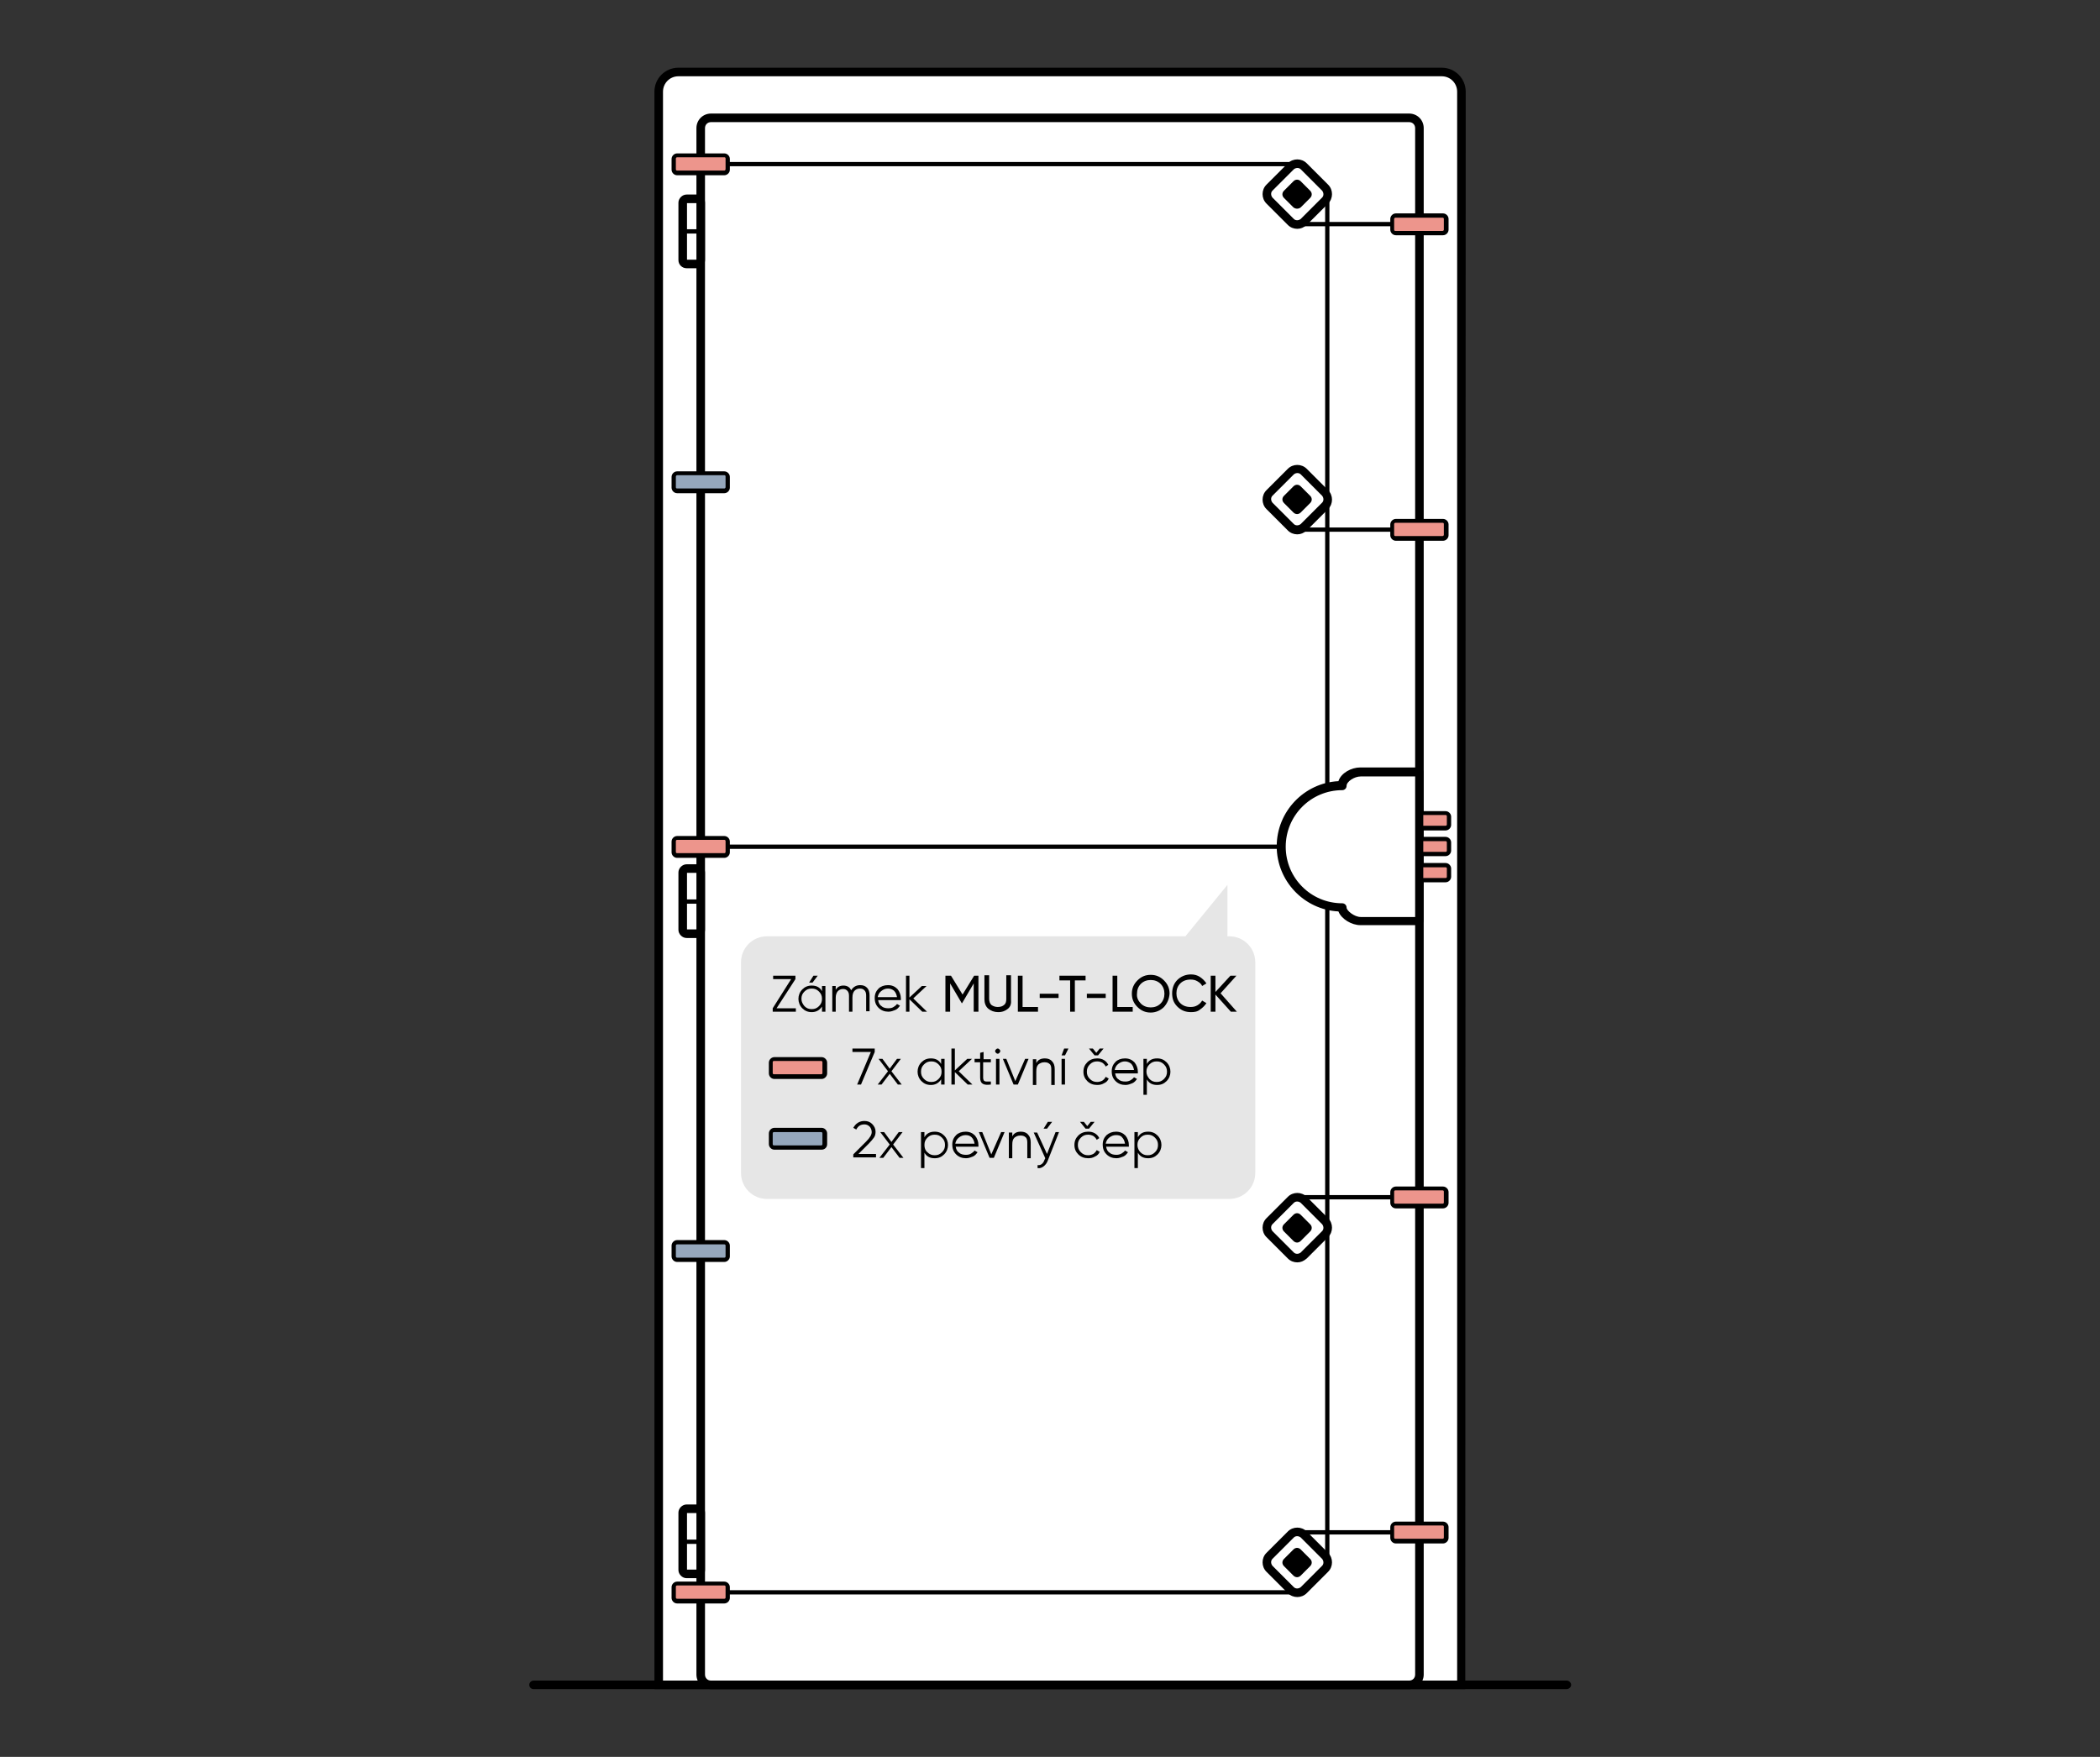 <svg version="1.1" id="Vrstva_1" xmlns="http://www.w3.org/2000/svg" x="0" y="0" viewBox="0 0 490 410" xml:space="preserve"><rect x="0" y="0" width="490" height="410" fill="#333333" stroke="none"/><style>.st0{fill:#fff}.st2{fill:#ed958c}.st3{fill:#95a7bc}</style><path class="st0" d="M340.9 393.2H153.7V21.4c0-2.5 2-4.6 4.6-4.6h178.1c2.5 0 4.6 2 4.6 4.6l-.1 371.8z"/><path d="M341.9 394.2H152.7V21.4c0-3.1 2.5-5.6 5.6-5.6h178.1c3.1 0 5.6 2.5 5.6 5.6l-.1 372.8zm-187.2-2H340V21.4c0-2-1.6-3.6-3.6-3.6H158.3c-2 0-3.6 1.6-3.6 3.6v370.8z"/><path class="st0" d="M328.8 393.2H165.9c-1.3 0-2.4-1.1-2.4-2.4V29.9c0-1.3 1.1-2.4 2.4-2.4h162.9c1.3 0 2.4 1.1 2.4 2.4v360.9c0 1.3-1.1 2.4-2.4 2.4z"/><path d="M328.8 394.2H165.9c-1.9 0-3.4-1.5-3.4-3.4V29.9c0-1.9 1.5-3.4 3.4-3.4h162.9c1.9 0 3.4 1.5 3.4 3.4v360.9c0 1.9-1.6 3.4-3.4 3.4zM165.9 28.5c-.8 0-1.4.6-1.4 1.4v360.9c0 .8.6 1.4 1.4 1.4h162.9c.8 0 1.4-.6 1.4-1.4V29.9c0-.8-.6-1.4-1.4-1.4H165.9z"/><path fill="none" d="M124.5 393.2h241"/><path d="M365.5 394.2h-241c-.6 0-1-.5-1-1s.4-1 1-1h241.1c.5 0 1 .5 1 1s-.5 1-1.1 1zM326.2 52.8h-23.6c-.3 0-.5-.2-.5-.5s.2-.5.5-.5h23.6c.3 0 .5.2.5.5s-.2.5-.5.5zm-23.5 319.3H167.9c-.3 0-.5-.2-.5-.5s.2-.5.5-.5h134.8c.3 0 .5.2.5.5s-.3.5-.5.5zm0-333.3H167.9c-.3 0-.5-.2-.5-.5s.2-.5.5-.5h134.8c.3 0 .5.2.5.5s-.3.5-.5.5z"/><path class="st0" d="M301.2 51.8l-5-5c-.8-.8-.8-2.2 0-3l5-5c.8-.8 2.1-.8 3 0l5 5c.8.8.8 2.2 0 3l-5 5c-.9.8-2.2.8-3 0z"/><path d="M302.7 53.4c-.8 0-1.6-.3-2.2-.9l-5-5c-.6-.6-.9-1.4-.9-2.2s.3-1.6.9-2.2l5-5c1.2-1.2 3.2-1.2 4.4 0l5 5c.6.6.9 1.4.9 2.2s-.3 1.6-.9 2.2l-5 5c-.7.6-1.4.9-2.2.9zm-.8-2.3c.4.4 1.1.4 1.6 0l5-5c.4-.4.4-1.1 0-1.6l-5-5c-.4-.4-1.1-.4-1.6 0l-5 5c-.4.4-.4 1.1 0 1.6l5 5z"/><path d="M301.8 48.4l-2.2-2.2c-.5-.5-.5-1.2 0-1.7l2.2-2.2c.5-.5 1.2-.5 1.7 0l2.2 2.2c.5.5.5 1.2 0 1.7l-2.2 2.2c-.5.4-1.2.4-1.7 0zm24.2 75.7h-23.3c-.3 0-.5-.2-.5-.5s.2-.5.5-.5H326c.3 0 .5.2.5.5s-.3.5-.5.5z"/><path class="st0" d="M301.2 123.1l-5-5c-.8-.8-.8-2.2 0-3l5-5c.8-.8 2.1-.8 3 0l5 5c.8.8.8 2.2 0 3l-5 5c-.9.8-2.2.8-3 0z"/><path d="M302.7 124.7c-.8 0-1.6-.3-2.2-.9l-5-5c-.6-.6-.9-1.4-.9-2.2s.3-1.6.9-2.2l5-5c1.2-1.2 3.2-1.2 4.4 0l5 5c.6.6.9 1.4.9 2.2s-.3 1.6-.9 2.2l-5 5c-.7.6-1.4.9-2.2.9zm-.8-2.4c.4.4 1.1.4 1.6 0l5-5c.4-.4.4-1.1 0-1.6l-5-5c-.4-.4-1.1-.4-1.6 0l-5 5c-.4.4-.4 1.1 0 1.6l5 5z"/><path d="M301.8 119.6l-2.2-2.2c-.5-.5-.5-1.2 0-1.7l2.2-2.2c.5-.5 1.2-.5 1.7 0l2.2 2.2c.5.5.5 1.2 0 1.7l-2.2 2.2c-.5.5-1.2.5-1.7 0zm7.9 245.5c-.3 0-.5-.2-.5-.5V45.3c0-.3.2-.5.5-.5s.5.2.5.5v319.3c0 .3-.2.5-.5.5z"/><path class="st0" d="M301.2 280l-5 5c-.8.8-.8 2.1 0 3l5 5c.8.8 2.1.8 3 0l5-5c.8-.8.8-2.1 0-3l-5-5c-.9-.8-2.2-.8-3 0z"/><path d="M302.7 294.6c-.8 0-1.6-.3-2.2-.9l-5-5c-1.2-1.2-1.2-3.2 0-4.4l5-5c1.2-1.2 3.2-1.2 4.4 0l5 5c1.2 1.2 1.2 3.2 0 4.4l-5 5c-.7.6-1.4.9-2.2.9zm-.8-13.9l-5 5c-.4.4-.4 1.1 0 1.6l5 5c.4.4 1.1.4 1.6 0l5-5c.4-.4.4-1.1 0-1.6l-5-5c-.5-.4-1.2-.4-1.6 0z"/><path d="M301.8 283.5l-2.2 2.2c-.5.5-.5 1.2 0 1.7l2.2 2.2c.5.5 1.2.5 1.7 0l2.2-2.2c.5-.5.5-1.2 0-1.7l-2.2-2.2c-.5-.5-1.2-.5-1.7 0zm24.2 74.6h-23.3c-.3 0-.5-.2-.5-.5s.2-.5.5-.5H326c.3 0 .5.2.5.5s-.3.5-.5.5zm0-78.2h-23.3c-.3 0-.5-.2-.5-.5s.2-.5.5-.5H326c.3 0 .5.2.5.5s-.3.5-.5.5z"/><path class="st0" d="M301.2 358.1l-5 5c-.8.8-.8 2.1 0 3l5 5c.8.8 2.1.8 3 0l5-5c.8-.8.8-2.1 0-3l-5-5c-.9-.8-2.2-.8-3 0z"/><path d="M302.7 372.7c-.8 0-1.6-.3-2.2-.9l-5-5c-1.2-1.2-1.2-3.2 0-4.4l5-5c1.2-1.2 3.2-1.2 4.4 0l5 5c1.2 1.2 1.2 3.2 0 4.4l-5 5c-.6.6-1.4.9-2.2.9zm-.8-13.9l-5 5c-.4.4-.4 1.1 0 1.6l5 5c.4.4 1.1.4 1.6 0l5-5c.4-.4.4-1.1 0-1.6l-5-5c-.5-.4-1.2-.4-1.6 0z"/><path d="M301.8 361.6l-2.2 2.2c-.5.5-.5 1.2 0 1.7l2.2 2.2c.5.5 1.2.5 1.7 0l2.2-2.2c.5-.5.5-1.2 0-1.7l-2.2-2.2c-.5-.5-1.2-.5-1.7 0z"/><path class="st2" d="M337.3 199.3h-9.1c-.5 0-.8-.4-.8-.8v-1.9c0-.5.4-.8.8-.8h9.1c.5 0 .8.4.8.8v1.9c0 .4-.4.8-.8.8z"/><path d="M337.3 199.8h-9.1c-.7 0-1.3-.6-1.3-1.3v-1.9c0-.7.6-1.3 1.3-1.3h9.1c.7 0 1.3.6 1.3 1.3v1.9c0 .7-.6 1.3-1.3 1.3zm-9.1-3.5c-.2 0-.3.1-.3.3v1.9c0 .2.1.3.3.3h9.1c.2 0 .3-.1.3-.3v-1.9c0-.2-.1-.3-.3-.3h-9.1z"/><path class="st2" d="M337.3 193.3h-9.1c-.5 0-.8-.4-.8-.8v-1.9c0-.5.4-.8.8-.8h9.1c.5 0 .8.4.8.8v1.9c0 .4-.4.8-.8.8z"/><path d="M337.3 193.8h-9.1c-.7 0-1.3-.6-1.3-1.3v-1.9c0-.7.6-1.3 1.3-1.3h9.1c.7 0 1.3.6 1.3 1.3v1.9c0 .7-.6 1.3-1.3 1.3zm-9.1-3.6c-.2 0-.3.1-.3.3v1.9c0 .2.1.3.3.3h9.1c.2 0 .3-.1.3-.3v-1.9c0-.2-.1-.3-.3-.3h-9.1z"/><path class="st2" d="M337.3 205.4h-9.1c-.5 0-.8-.4-.8-.8v-1.9c0-.5.4-.8.8-.8h9.1c.5 0 .8.4.8.8v1.9c0 .4-.4.8-.8.8z"/><path d="M337.3 205.9h-9.1c-.7 0-1.3-.6-1.3-1.3v-1.9c0-.7.6-1.3 1.3-1.3h9.1c.7 0 1.3.6 1.3 1.3v1.9c0 .7-.6 1.3-1.3 1.3zm-9.1-3.5c-.2 0-.3.1-.3.3v1.9c0 .2.1.3.3.3h9.1c.2 0 .3-.1.3-.3v-1.9c0-.2-.1-.3-.3-.3h-9.1z"/><path class="st0" d="M317.5 180.2c-1.9 0-4.3 1.4-4.3 3.2-7.9 0-14.2 6.4-14.2 14.2s6.4 14.2 14.2 14.2c0 1.4 2.4 3.2 4.3 3.2h13.7v-34.8h-13.7z"/><path d="M331.1 215.9h-13.7c-2 0-4.4-1.4-5.1-3.2-8-.4-14.4-7.1-14.4-15.2s6.4-14.8 14.4-15.2c.6-1.9 3-3.2 5.1-3.2h13.7c.5 0 1 .4 1 1v34.8c0 .6-.4 1-1 1zm-13.6-34.7c-1.5 0-3.3 1.2-3.3 2.2 0 .6-.5 1-1 1-7.3 0-13.2 5.9-13.2 13.2 0 7.3 5.9 13.2 13.2 13.2.5 0 1 .4 1 1 0 .7 1.8 2.2 3.3 2.2h12.7v-32.8h-12.7z"/><path class="st2" d="M158 36.2h11c.5 0 .8.4.8.8v2.5c0 .5-.4.8-.8.8h-11c-.5 0-.8-.4-.8-.8V37c-.1-.4.3-.8.8-.8z"/><path d="M169 40.9h-11c-.7 0-1.3-.6-1.3-1.3v-2.5c0-.7.6-1.3 1.3-1.3h11c.7 0 1.3.6 1.3 1.3v2.5c0 .7-.6 1.3-1.3 1.3zm-11-4.2c-.2 0-.3.2-.3.3v2.5c0 .2.1.3.3.3h11c.2 0 .3-.2.3-.3V37c0-.2-.1-.3-.3-.3h-11z"/><path class="st2" d="M158 369.5h11c.5 0 .8.4.8.8v2.5c0 .5-.4.8-.8.8h-11c-.5 0-.8-.4-.8-.8v-2.5c-.1-.4.3-.8.8-.8z"/><path d="M169 374.2h-11c-.7 0-1.3-.6-1.3-1.3v-2.5c0-.7.6-1.3 1.3-1.3h11c.7 0 1.3.6 1.3 1.3v2.5c0 .7-.6 1.3-1.3 1.3zm-11-4.2c-.2 0-.3.1-.3.3v2.5c0 .2.1.3.3.3h11c.2 0 .3-.1.3-.3v-2.5c0-.2-.1-.3-.3-.3h-11zm140.9-171.9h-132c-.3 0-.5-.2-.5-.5s.2-.5.5-.5H299c.3 0 .5.2.5.5s-.3.5-.6.5z"/><path class="st2" d="M158 195.5h11c.5 0 .8.4.8.8v2.5c0 .5-.4.8-.8.8h-11c-.5 0-.8-.4-.8-.8v-2.5c-.1-.4.3-.8.8-.8z"/><path d="M169 200.2h-11c-.7 0-1.3-.6-1.3-1.3v-2.5c0-.7.6-1.3 1.3-1.3h11c.7 0 1.3.6 1.3 1.3v2.5c0 .7-.6 1.3-1.3 1.3zm-11-4.2c-.2 0-.3.1-.3.3v2.5c0 .2.1.3.3.3h11c.2 0 .3-.1.3-.3v-2.5c0-.2-.1-.3-.3-.3h-11z"/><path class="st2" d="M336.7 54.4h-11c-.5 0-.8-.4-.8-.8v-2.5c0-.5.4-.8.8-.8h11c.5 0 .8.4.8.8v2.5c0 .4-.4.8-.8.8z"/><path d="M336.7 54.9h-11c-.7 0-1.3-.6-1.3-1.3v-2.5c0-.7.6-1.3 1.3-1.3h11c.7 0 1.3.6 1.3 1.3v2.5c0 .7-.6 1.3-1.3 1.3zm-11.1-4.1c-.2 0-.3.2-.3.3v2.5c0 .2.1.3.3.3h11c.2 0 .3-.2.3-.3v-2.5c0-.2-.1-.3-.3-.3h-11z"/><path class="st2" d="M336.7 125.7h-11c-.5 0-.8-.4-.8-.8v-2.5c0-.5.4-.8.8-.8h11c.5 0 .8.4.8.8v2.5c0 .4-.4.8-.8.8z"/><path d="M336.7 126.2h-11c-.7 0-1.3-.6-1.3-1.3v-2.5c0-.7.6-1.3 1.3-1.3h11c.7 0 1.3.6 1.3 1.3v2.5c0 .7-.6 1.3-1.3 1.3zm-11.1-4.2c-.2 0-.3.2-.3.3v2.5c0 .2.1.3.3.3h11c.2 0 .3-.2.3-.3v-2.5c0-.2-.1-.3-.3-.3h-11z"/><path class="st2" d="M336.7 355.5h-11c-.5 0-.8.4-.8.8v2.5c0 .5.4.8.8.8h11c.5 0 .8-.4.8-.8v-2.5c0-.4-.4-.8-.8-.8z"/><path d="M336.7 360.2h-11c-.7 0-1.3-.6-1.3-1.3v-2.5c0-.7.6-1.3 1.3-1.3h11c.7 0 1.3.6 1.3 1.3v2.5c0 .7-.6 1.3-1.3 1.3zm-11.1-4.2c-.2 0-.3.1-.3.3v2.5c0 .2.1.3.3.3h11c.2 0 .3-.1.3-.3v-2.5c0-.2-.1-.3-.3-.3h-11z"/><path class="st2" d="M336.7 277.3h-11c-.5 0-.8.4-.8.8v2.5c0 .5.4.8.8.8h11c.5 0 .8-.4.8-.8v-2.5c0-.4-.4-.8-.8-.8z"/><path d="M336.7 282h-11c-.7 0-1.3-.6-1.3-1.3v-2.5c0-.7.6-1.3 1.3-1.3h11c.7 0 1.3.6 1.3 1.3v2.5c0 .7-.6 1.3-1.3 1.3zm-11.1-4.2c-.2 0-.3.1-.3.3v2.5c0 .2.1.3.3.3h11c.2 0 .3-.1.3-.3v-2.5c0-.2-.1-.3-.3-.3h-11z"/><path class="st0" d="M162.6 61.6h-2.4c-.5 0-.9-.4-.9-.9V47.3c0-.5.4-.9.9-.9h2.4c.5 0 .9.4.9.9v13.4c0 .5-.4.9-.9.9z"/><path d="M162.6 62.6h-2.4c-1 0-1.9-.8-1.9-1.9V47.3c0-1 .9-1.9 1.9-1.9h2.4c1 0 1.9.8 1.9 1.9v13.4c0 1-.9 1.9-1.9 1.9zm-2.3-2h2.2V47.4h-2.2v13.2z"/><path d="M159.3 53.5h4.2v1h-4.2z"/><path class="st0" d="M162.6 217.9h-2.4c-.5 0-.9-.4-.9-.9v-13.4c0-.5.4-.9.9-.9h2.4c.5 0 .9.4.9.9V217c0 .5-.4.9-.9.9z"/><path d="M162.6 218.9h-2.4c-1 0-1.9-.9-1.9-1.9v-13.4c0-1 .9-1.9 1.9-1.9h2.4c1 0 1.9.9 1.9 1.9V217c0 1.1-.9 1.9-1.9 1.9zm-2.3-2h2.2v-13.2h-2.2v13.2z"/><path d="M159.3 209.9h4.2v1h-4.2z"/><path class="st0" d="M162.6 367.3h-2.4c-.5 0-.9-.4-.9-.9V353c0-.5.4-.9.9-.9h2.4c.5 0 .9.4.9.9v13.4c0 .5-.4.9-.9.9z"/><path d="M162.6 368.3h-2.4c-1 0-1.9-.9-1.9-1.9V353c0-1 .9-1.9 1.9-1.9h2.4c1 0 1.9.9 1.9 1.9v13.4c0 1.1-.9 1.9-1.9 1.9zm-2.3-2h2.2v-13.2h-2.2v13.2z"/><path d="M159.3 359.3h4.2v1h-4.2z"/><path class="st3" d="M169 114.6h-11c-.5 0-.8-.4-.8-.8v-2.5c0-.5.4-.8.8-.8h11c.5 0 .8.4.8.8v2.5c0 .4-.3.8-.8.8z"/><path d="M169 115.1h-11c-.7 0-1.3-.6-1.3-1.3v-2.5c0-.7.6-1.3 1.3-1.3h11c.7 0 1.3.6 1.3 1.3v2.5c0 .7-.6 1.3-1.3 1.3zm-11-4.2c-.2 0-.3.2-.3.3v2.5c0 .2.1.3.3.3h11c.2 0 .3-.2.3-.3v-2.5c0-.2-.1-.3-.3-.3h-11z"/><path class="st3" d="M169 294h-11c-.5 0-.8-.4-.8-.8v-2.5c0-.5.4-.8.8-.8h11c.5 0 .8.4.8.8v2.5c0 .5-.3.8-.8.8z"/><path d="M169 294.5h-11c-.7 0-1.3-.6-1.3-1.3v-2.5c0-.7.6-1.3 1.3-1.3h11c.7 0 1.3.6 1.3 1.3v2.5c0 .7-.6 1.3-1.3 1.3zm-11-4.1c-.2 0-.3.1-.3.3v2.5c0 .2.1.3.3.3h11c.2 0 .3-.1.3-.3v-2.5c0-.2-.1-.3-.3-.3h-11z"/><path d="M179 218.5h97.6l9.8-12v12h.4c3.4 0 6.1 2.7 6.1 6.1v49.1c0 3.4-2.7 6.1-6.1 6.1H179c-3.4 0-6.1-2.7-6.1-6.1v-49.1c0-3.4 2.7-6.1 6.1-6.1z" fill="#e6e6e6"/><path d="M181.2 235.3h4.5v.8h-5.4v-.8l4.3-6.8h-4.2v-.8h5.2v.8l-4.4 6.8zm10.6-5.2h.8v6h-.8v-1.2c-.6.9-1.4 1.3-2.4 1.3-.9 0-1.6-.3-2.2-.9-.6-.6-.9-1.4-.9-2.2s.3-1.6.9-2.2c.6-.6 1.3-.9 2.2-.9 1.1 0 1.9.4 2.4 1.3v-1.2zm-4.1 4.7c.5.5 1 .7 1.7.7s1.2-.2 1.7-.7.7-1 .7-1.7-.2-1.2-.7-1.7-1-.7-1.7-.7-1.2.2-1.7.7-.7 1-.7 1.7.3 1.2.7 1.7zm3.1-7.1l-1.2 1.6h-.8l1-1.6h1zm9.9 2.2c.7 0 1.2.2 1.6.6.4.4.6 1 .6 1.8v3.7h-.8v-3.7c0-.5-.1-.9-.4-1.2-.3-.3-.6-.4-1.1-.4-.5 0-.9.2-1.2.5-.3.3-.5.8-.5 1.6v3.3h-.8v-3.7c0-.5-.1-.9-.4-1.2-.3-.3-.6-.4-1-.4-.5 0-.9.2-1.2.5-.3.3-.5.9-.5 1.5v3.3h-.8v-6h.8v.9c.4-.7 1-1 1.8-1 .9 0 1.5.4 1.8 1.1.5-.8 1.2-1.2 2.1-1.2zm6.5 0c.9 0 1.6.3 2.2.9.5.6.8 1.4.8 2.2v.4h-5.3c.1.6.3 1.1.8 1.4.4.4 1 .5 1.6.5.5 0 .9-.1 1.2-.3.3-.2.6-.4.8-.7l.7.4c-.3.4-.6.8-1.1 1s-1 .4-1.6.4c-.9 0-1.7-.3-2.3-.9-.6-.6-.9-1.3-.9-2.3 0-.9.3-1.6.9-2.2.5-.5 1.3-.8 2.2-.8zm0 .8c-.6 0-1.1.2-1.6.6s-.7.9-.8 1.4h4.5c-.1-.6-.3-1.1-.7-1.5-.4-.3-.8-.5-1.4-.5zm9.1 5.4h-1.1l-3-2.9v2.9h-.8v-8.4h.8v5.1l2.9-2.7h1.1l-3.1 2.9 3.2 3.1zm12-8.4v8.4h-1.1v-6.6l-2.7 4.6h-.1l-2.7-4.6v6.6h-1.1v-8.4h1.3l2.7 4.4 2.7-4.4h1zm6.9 7.7c-.6.5-1.3.8-2.3.8-.9 0-1.7-.3-2.3-.8-.6-.5-.9-1.3-.9-2.2v-5.6h1.1v5.5c0 .6.2 1.1.5 1.4.4.3.9.5 1.5.5.7 0 1.2-.2 1.5-.5.4-.3.5-.8.5-1.4v-5.5h1.1v5.6c.1 1-.1 1.7-.7 2.2zm3.4-.4h3.6v1.1h-4.7v-8.4h1.1v7.3zm4-2.1v-1h4.4v1h-4.4zm10.7-5.2v1.1h-2.5v7.3h-1.1v-7.3h-2.5v-1.1h6.1zm.3 5.2v-1h4.4v1h-4.4zm7.1 2.1h3.6v1.1h-4.7v-8.4h1.1v7.3zm10.9 0c-.8.8-1.9 1.3-3.1 1.3s-2.2-.4-3.1-1.3-1.3-1.9-1.3-3.1c0-1.2.4-2.2 1.3-3.1s1.9-1.3 3.1-1.3 2.2.4 3.1 1.3 1.3 1.9 1.3 3.1c-.1 1.2-.5 2.2-1.3 3.1zm-5.4-.8c.6.6 1.4.9 2.3.9s1.7-.3 2.3-.9.9-1.4.9-2.3c0-.9-.3-1.7-.9-2.3s-1.4-.9-2.3-.9-1.7.3-2.3.9c-.6.6-.9 1.4-.9 2.3-.1.9.3 1.7.9 2.3zm11.7 2c-1.3 0-2.3-.4-3.2-1.3s-1.2-1.9-1.2-3.1.4-2.3 1.2-3.1c.8-.8 1.9-1.3 3.2-1.3.8 0 1.5.2 2.1.6.6.4 1.1.9 1.5 1.5l-1 .6c-.2-.5-.6-.8-1.1-1.1-.5-.3-1-.4-1.6-.4-1 0-1.8.3-2.4.9-.6.6-.9 1.4-.9 2.3 0 .9.3 1.7.9 2.3.6.6 1.4.9 2.4.9.6 0 1.1-.1 1.6-.4.5-.3.8-.6 1.1-1.1l1 .6c-.4.6-.9 1.1-1.5 1.5-.6.5-1.3.6-2.1.6zm10.7-.1h-1.4l-3.6-4v4h-1.1v-8.4h1.1v3.8l3.5-3.8h1.4l-3.7 4.1 3.8 4.3zm-89.7 8.6h5.2v.8l-3.2 7.6h-.9l3.2-7.6h-4.3v-.8zm11.5 8.4h-.9l-1.9-2.5-1.9 2.5h-.9l2.4-3.1-2.2-2.9h.9l1.7 2.3 1.7-2.3h.9L208 250l2.4 3.1zm9.2-6h.8v6h-.8v-1.2c-.6.9-1.4 1.3-2.4 1.3-.9 0-1.6-.3-2.2-.9-.6-.6-.9-1.4-.9-2.2s.3-1.6.9-2.2c.6-.6 1.3-.9 2.2-.9 1.1 0 1.9.4 2.4 1.3v-1.2zm-4 4.7c.5.5 1 .7 1.7.7s1.2-.2 1.7-.7.7-1 .7-1.7-.2-1.2-.7-1.7-1-.7-1.7-.7-1.2.2-1.7.7-.7 1-.7 1.7.2 1.2.7 1.7zm11.3 1.3h-1.1l-3-2.9v2.9h-.8v-8.4h.8v5.1l2.9-2.7h1.1l-3.1 2.9 3.2 3.1zm4.2-5.2h-1.7v3.6c0 .3.1.6.2.7.1.1.3.2.6.2h1v.7c-.8.1-1.5.1-1.9-.2-.4-.2-.6-.7-.6-1.4v-3.6h-1.3v-.8h1.3v-1.4l.8-.2v1.7h1.7v.7zm2.1-2.2c-.1.1-.2.2-.4.2s-.3-.1-.4-.2c-.1-.1-.2-.2-.2-.4s.1-.3.2-.4c.1-.1.2-.2.4-.2s.3.1.4.2c.1.1.2.2.2.4 0 .1-.1.3-.2.4zm-.8 7.4v-6h.8v6h-.8zm6.8-6h.8l-2.5 6h-1l-2.5-6h.8l2.1 5.2 2.3-5.2zm4.6-.1c.7 0 1.3.2 1.7.7.4.4.6 1 .6 1.8v3.7h-.8v-3.7c0-.5-.1-1-.4-1.2-.3-.3-.7-.4-1.2-.4-.6 0-1 .2-1.4.5-.4.4-.5.9-.5 1.7v3.1h-.8v-6h.8v.9c.4-.8 1.1-1.1 2-1.1zm3.9 6.1v-6h.8v6h-.8zm0-6.8h.8l.8-1.6h-1l-.6 1.6zm10.3 5l.7.4c-.2.5-.6.9-1.1 1.1-.5.3-1 .4-1.6.4-.9 0-1.7-.3-2.3-.9-.6-.6-.9-1.3-.9-2.2 0-.9.3-1.6.9-2.2.6-.6 1.4-.9 2.3-.9.6 0 1.1.1 1.6.4.5.3.8.7 1 1.1l-.6.4c-.2-.4-.4-.6-.8-.9-.4-.2-.8-.3-1.2-.3-.7 0-1.2.2-1.7.7s-.7 1-.7 1.7.2 1.2.7 1.7 1 .7 1.7.7c.4 0 .8-.1 1.2-.3.3-.2.6-.5.8-.9zm-2.6-5l-1.3-1.6h.9l.8 1 .8-1h.9l-1.3 1.6h-.8zm7.1.7c.9 0 1.6.3 2.2.9.5.6.8 1.4.8 2.2v.4h-5.3c.1.6.3 1.1.8 1.4.4.4 1 .5 1.6.5.5 0 .8-.1 1.2-.3.3-.2.6-.4.8-.7l.7.4c-.3.4-.6.8-1.1 1s-1 .4-1.6.4c-.9 0-1.7-.3-2.3-.9s-.9-1.3-.9-2.3c0-.9.3-1.6.9-2.2.5-.5 1.3-.8 2.2-.8zm0 .7c-.6 0-1.1.2-1.6.6s-.7.9-.8 1.4h4.5c-.1-.6-.3-1.1-.7-1.5-.4-.3-.9-.5-1.4-.5zm7.5-.7c.9 0 1.6.3 2.2.9.6.6.9 1.4.9 2.2s-.3 1.6-.9 2.2c-.6.6-1.3.9-2.2.9-1.1 0-1.9-.4-2.4-1.3v3.6h-.8v-8.4h.8v1.2c.5-.9 1.3-1.3 2.4-1.3zm-1.8 4.8c.5.5 1 .7 1.7.7s1.2-.2 1.7-.7.7-1 .7-1.7-.2-1.2-.7-1.7-1-.7-1.7-.7-1.2.2-1.7.7-.7 1-.7 1.7.3 1.2.7 1.7z"/><path class="st2" d="M191.7 247.1h-11c-.5 0-.8.4-.8.8v2.5c0 .5.4.8.8.8h11c.5 0 .8-.4.8-.8v-2.5c0-.4-.4-.8-.8-.8z"/><path d="M191.7 251.8h-11c-.7 0-1.3-.6-1.3-1.3V248c0-.7.6-1.3 1.3-1.3h11c.7 0 1.3.6 1.3 1.3v2.5c0 .7-.6 1.3-1.3 1.3zm-11.1-4.2c-.2 0-.3.1-.3.3v2.5c0 .2.1.3.3.3h11c.2 0 .3-.1.3-.3v-2.5c0-.2-.1-.3-.3-.3h-11zm18.5 22.6v-.8l3-3c.9-.9 1.3-1.6 1.3-2.2 0-.5-.2-1-.5-1.3s-.7-.5-1.2-.5c-.9 0-1.5.4-1.9 1.2l-.7-.4c.3-.5.6-.9 1.1-1.2.5-.3 1-.4 1.5-.4.7 0 1.3.2 1.8.7s.8 1.1.8 1.8c0 .5-.1 1-.4 1.4s-.7.9-1.2 1.4l-2.4 2.4h4.1v.8h-5.3zm11.7 0h-.9l-1.9-2.5-1.9 2.5h-.9l2.4-3.1-2.2-2.9h.9l1.7 2.3 1.7-2.3h.9l-2.2 2.9 2.4 3.1zm7.3-6.1c.9 0 1.6.3 2.2.9.6.6.9 1.4.9 2.2s-.3 1.6-.9 2.2c-.6.6-1.3.9-2.2.9-1.1 0-1.9-.4-2.4-1.3v3.6h-.8v-8.4h.8v1.2c.5-.9 1.3-1.3 2.4-1.3zm-1.7 4.8c.5.5 1 .7 1.7.7s1.2-.2 1.7-.7c.5-.5.7-1 .7-1.7s-.2-1.2-.7-1.7c-.5-.5-1-.7-1.7-.7s-1.2.2-1.7.7-.7 1-.7 1.7.2 1.3.7 1.7zm8.9-4.8c.9 0 1.6.3 2.2.9.5.6.8 1.4.8 2.2v.4H223c.1.6.3 1.1.8 1.4.4.4 1 .5 1.6.5.5 0 .9-.1 1.2-.3.3-.2.6-.4.8-.7l.7.4c-.3.4-.6.8-1.1 1s-1 .4-1.6.4c-.9 0-1.7-.3-2.3-.9-.6-.6-.9-1.3-.9-2.3 0-.9.3-1.6.9-2.2.5-.5 1.3-.8 2.2-.8zm0 .8c-.6 0-1.1.2-1.6.6s-.7.9-.8 1.4h4.5c-.1-.6-.3-1.1-.7-1.5-.4-.4-.9-.5-1.4-.5zm8.3-.7h.8l-2.5 6h-1l-2.5-6h.8l2.1 5.2 2.3-5.2zm4.6-.1c.7 0 1.3.2 1.7.7.4.4.6 1 .6 1.8v3.7h-.8v-3.7c0-.5-.1-1-.4-1.2-.3-.3-.7-.4-1.2-.4-.6 0-1 .2-1.4.5-.4.4-.5.9-.5 1.7v3.1h-.8v-6h.8v.9c.4-.8 1.1-1.1 2-1.1zm8.1.1h.8l-2.6 6.6c-.2.6-.6 1.1-1 1.4-.4.3-.9.5-1.4.4v-.7c.7.1 1.3-.3 1.6-1.2l.2-.4-2.7-6h.8l2.3 5 2-5.1zm-.8-2.4l-1.2 1.6h-.8l1-1.6h1zm10.4 6.6l.7.4c-.2.5-.6.9-1.1 1.1-.5.3-1 .4-1.6.4-.9 0-1.7-.3-2.3-.9-.6-.6-.9-1.3-.9-2.2 0-.9.3-1.6.9-2.2.6-.6 1.4-.9 2.3-.9.6 0 1.1.1 1.6.4.5.3.8.7 1 1.1l-.6.4c-.2-.4-.4-.6-.8-.9-.4-.2-.8-.3-1.2-.3-.7 0-1.2.2-1.7.7s-.7 1-.7 1.7.2 1.2.7 1.7 1 .7 1.7.7c.4 0 .8-.1 1.2-.3.3-.2.6-.5.8-.9zm-2.6-5l-1.3-1.6h.9l.8 1 .8-1h.9l-1.3 1.6h-.8zm7.1.7c.9 0 1.6.3 2.2.9.5.6.8 1.4.8 2.2v.4h-5.3c.1.6.3 1.1.8 1.4.4.4 1 .5 1.6.5.5 0 .8-.1 1.2-.3.3-.2.6-.4.8-.7l.7.4c-.3.4-.6.8-1.1 1s-1 .4-1.6.4c-.9 0-1.7-.3-2.3-.9s-.9-1.3-.9-2.3c0-.9.3-1.6.9-2.2.6-.5 1.3-.8 2.2-.8zm0 .8c-.6 0-1.1.2-1.6.6s-.7.9-.8 1.4h4.5c-.1-.6-.3-1.1-.7-1.5-.3-.4-.8-.5-1.4-.5zm7.5-.8c.9 0 1.6.3 2.2.9.6.6.9 1.4.9 2.2s-.3 1.6-.9 2.2c-.6.6-1.3.9-2.2.9-1.1 0-1.9-.4-2.4-1.3v3.6h-.8v-8.4h.8v1.2c.5-.9 1.3-1.3 2.4-1.3zm-1.8 4.8c.5.5 1 .7 1.7.7s1.2-.2 1.7-.7c.5-.5.7-1 .7-1.7s-.2-1.2-.7-1.7c-.5-.5-1-.7-1.7-.7s-1.2.2-1.7.7-.7 1-.7 1.7.3 1.3.7 1.7z"/><path class="st3" d="M191.7 263.7h-11c-.5 0-.8.4-.8.8v2.5c0 .5.4.8.8.8h11c.5 0 .8-.4.8-.8v-2.5c0-.4-.4-.8-.8-.8z"/><path d="M191.7 268.3h-11c-.7 0-1.3-.6-1.3-1.3v-2.5c0-.7.6-1.3 1.3-1.3h11c.7 0 1.3.6 1.3 1.3v2.5c0 .8-.6 1.3-1.3 1.3zm-11.1-4.1c-.2 0-.3.1-.3.3v2.5c0 .2.1.3.3.3h11c.2 0 .3-.1.3-.3v-2.5c0-.2-.1-.3-.3-.3h-11z"/></svg>